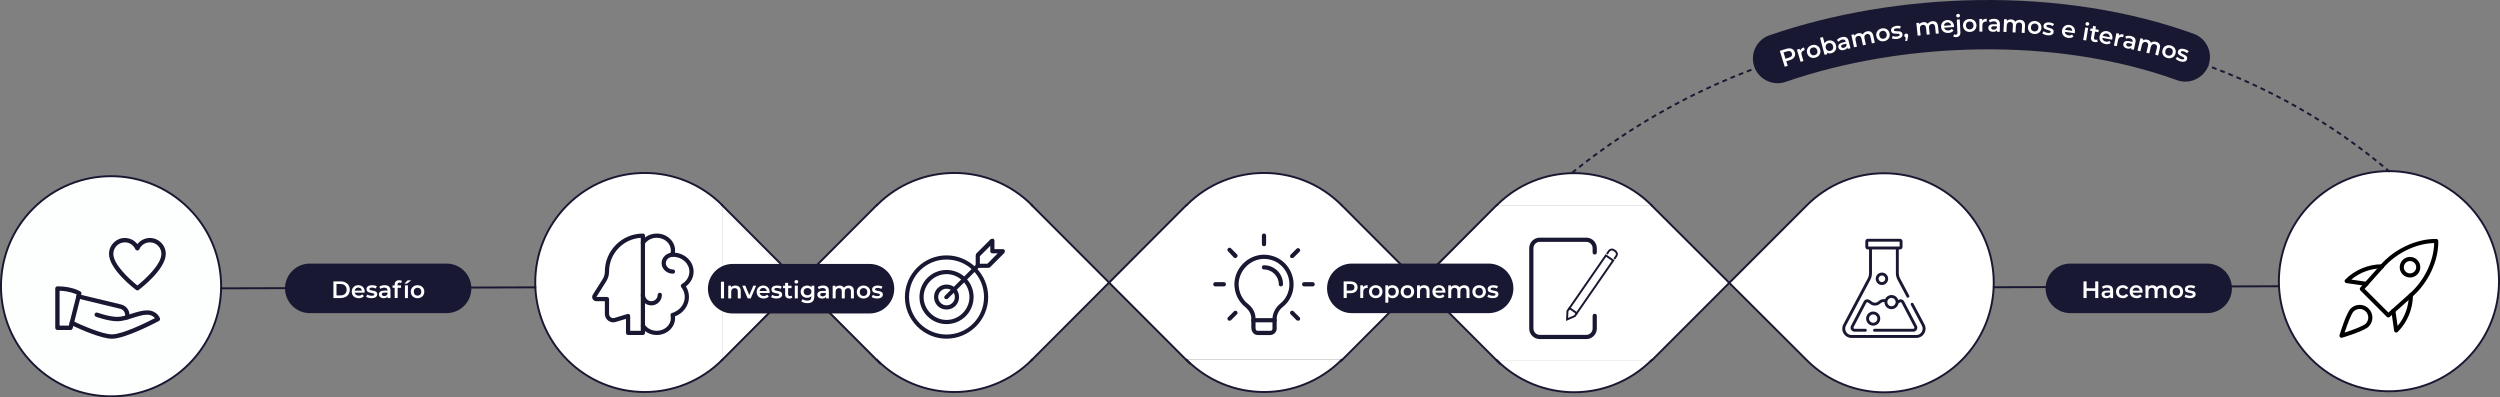 <?xml version="1.0" encoding="UTF-8"?>
<svg id="Capa_2" data-name="Capa 2" xmlns="http://www.w3.org/2000/svg" viewBox="0 0 2554.89 406.04">
  <rect x="0" y="0" width="2554.89" height="406.04" fill="#808080" stroke="none"/>
  <defs>
    <style>
      .cls-1 {
        stroke-dasharray: 0 0 0 0 0 0 3 6 3 6 3 6;
      }

      .cls-1, .cls-2, .cls-3, .cls-4 {
        stroke-linecap: square;
      }

      .cls-1, .cls-2, .cls-3, .cls-4, .cls-5 {
        stroke: #191832;
        stroke-width: 2px;
      }

      .cls-1, .cls-2, .cls-5 {
        fill: none;
      }

      .cls-6, .cls-3 {
        fill: #fff;
      }

      .cls-7, .cls-8 {
        fill: #191832;
      }

      .cls-4 {
        fill: #fdffff;
      }

      .cls-5 {
        stroke-miterlimit: 10;
      }

      .cls-8 {
        fill-rule: evenodd;
      }
    </style>
  </defs>
  <g id="Capa_1-2" data-name="Capa 1">
    <g>
      <polyline class="cls-6" points="1055.16 210.21 1132.88 288.33 1055.16 367.59"/>
      <rect class="cls-6" x="895.11" y="208.96" width="160.56" height="160.56" rx="4.43" ry="4.43"/>
      <rect class="cls-6" x="1211.57" y="209.33" width="160.56" height="158.23"/>
      <rect class="cls-6" x="1528.29" y="209.78" width="160.56" height="158.23"/>
      <polyline class="cls-6" points="1529.13 368.15 1451.41 290.03 1529.13 210.77"/>
      <polyline class="cls-6" points="1212.15 367.13 1134.43 289.01 1212.15 209.75"/>
      <polyline class="cls-6" points="1371.35 210.67 1449.06 288.79 1371.35 368.05"/>
      <polyline class="cls-6" points="895.96 366.67 818.24 288.55 895.96 209.29"/>
      <polygon class="cls-6" points="738.04 367.17 738.04 209.78 815.76 287.91 738.04 367.17"/>
      <path id="Stroke-1" class="cls-3" d="M1687.83,368.52l158.64-158.64c43.76-43.76,114.47-43.76,158.23,0,43.76,43.76,43.76,114.47,0,158.23-43.76,43.76-114.47,43.76-158.23,0l-158.23-157.83"/>
      <path id="Stroke-3" class="cls-3" d="M1054.5,209.58c-43.76-43.76-114.47-43.76-158.23,0"/>
      <path id="Stroke-5" class="cls-3" d="M896.27,367.81c43.76,43.76,114.47,43.76,158.23,0"/>
      <path id="Stroke-7" class="cls-3" d="M1370.96,209.58c-43.76-43.76-114.47-43.76-158.23,0"/>
      <path id="Stroke-9" class="cls-3" d="M1212.73,367.81c43.76,43.76,114.47,43.76,158.23,0"/>
      <line id="Stroke-11" class="cls-3" x1="1212.53" y1="209.58" x2="1054.1" y2="368.22"/>
      <line id="Stroke-13" class="cls-3" x1="1215.77" y1="371.26" x2="1054.5" y2="209.78"/>
      <path id="Stroke-15" class="cls-3" d="M738.04,209.58c-43.76-43.76-114.47-43.76-158.23,0-43.76,43.76-43.76,114.47,0,158.23,43.76,43.76,114.47,43.76,158.23,0"/>
      <line id="Stroke-19" class="cls-3" x1="896.07" y1="209.58" x2="737.64" y2="368.22"/>
      <line id="Stroke-21" class="cls-3" x1="899.31" y1="371.26" x2="738.04" y2="209.78"/>
      <path id="Stroke-17" class="cls-4" d="M193.01,372.07c43.96-43.96,43.96-115.08,0-159.04-43.96-43.96-115.08-43.96-159.04,0-43.96,43.96-43.96,115.08,0,159.04,43.96,43.96,115.28,43.96,159.04,0Z"/>
      <path id="Stroke-17-Copy" class="cls-3" d="M2520.92,366.9c43.96-43.96,43.96-115.08,0-159.04s-115.08-43.96-159.04,0c-43.96,43.96-43.96,115.08,0,159.04,43.96,43.96,115.28,43.96,159.04,0Z"/>
      <line id="Line-3" class="cls-2" x1="225.99" y1="294.67" x2="547.01" y2="293.66"/>
      <line id="Line-3-Copy" class="cls-2" x1="2037.67" y1="293.56" x2="2328.65" y2="292.54"/>
      <path id="Rectangle-Copy-3" class="cls-8" d="M316.6,269.37h139.79c13.98,0,25.32,11.35,25.32,25.32h0c0,13.98-11.35,25.32-25.32,25.32h-139.79c-13.98,0-25.32-11.35-25.32-25.32h0c0-13.98,11.35-25.32,25.32-25.32Z"/>
      <g>
        <path class="cls-7" d="M967.32,346.12c-23.41,0-42.57-19.16-42.57-42.57s19.16-42.57,42.57-42.57,42.57,19.16,42.57,42.57-19.16,42.57-42.57,42.57Zm0-80.88c-21.28,0-38.31,17.03-38.31,38.31s17.03,38.31,38.31,38.31,38.31-17.03,38.31-38.31-17.03-38.31-38.31-38.31Z"/>
        <path class="cls-7" d="M967.32,331.22c-15.32,0-27.67-12.34-27.67-27.67s12.34-27.67,27.67-27.67,27.67,12.34,27.67,27.67-12.34,27.67-27.67,27.67Zm0-51.08c-12.77,0-23.41,10.64-23.41,23.41s10.64,23.41,23.41,23.41,23.41-10.64,23.41-23.41-10.64-23.41-23.41-23.41Z"/>
        <path class="cls-7" d="M967.32,316.32c-7.24,0-12.77-5.53-12.77-12.77s5.53-12.77,12.77-12.77,12.77,5.53,12.77,12.77-5.53,12.77-12.77,12.77Zm0-21.28c-4.68,0-8.51,3.83-8.51,8.51s3.83,8.51,8.51,8.51,8.51-3.83,8.51-8.51-3.83-8.51-8.51-8.51Z"/>
        <path class="cls-7" d="M967.32,305.68c-.43,0-1.28,0-1.7-.43-.85-.85-.85-2.13,0-2.98l31.93-31.93c.85-.85,2.13-.85,2.98,0s.85,2.13,0,2.98l-31.93,31.93c0,.43-.85,.43-1.28,.43h0Z"/>
        <path class="cls-7" d="M1009.89,273.76h-10.64c-1.28,0-2.13-.85-2.13-2.13v-10.64c0-.43,.43-1.28,.43-1.7l14.9-14.9c.85-.43,1.7-.43,2.55-.43,.85,.43,1.28,1.28,1.28,2.13v8.51h8.51c.85,0,1.7,.43,2.13,1.28,0,.85,0,1.7-.43,2.55l-14.9,14.9c-.43,0-1.28,.43-1.7,.43Zm-8.51-4.26h7.66l10.64-10.64h-5.53c-1.28,0-2.13-.85-2.13-2.13v-5.53l-10.64,10.64v7.66Z"/>
      </g>
      <g>
        <path class="cls-7" d="M665.65,312.12c-5.96,0-10.8-4.84-10.8-10.8,0-1.19,.97-2.16,2.16-2.16s2.16,.97,2.16,2.16c0,3.57,2.91,6.48,6.48,6.48s6.48-2.91,6.48-6.48c0-1.19,.97-2.16,2.16-2.16s2.16,.97,2.16,2.16c0,5.96-4.84,10.8-10.8,10.8Z"/>
        <path class="cls-7" d="M657.01,342.37h-15.12c-1.19,0-2.16-.97-2.16-2.16v-14.37l-10.43,3.17c-.69,.25-1.58,.4-2.53,.4-4.77,0-8.64-3.88-8.64-8.64v-12.96h-8.64c-2.42,0-4.32-1.9-4.32-4.32,0-.81,.24-1.61,.68-2.32l10.11-16.03c1.42-2.25,2.17-4.86,2.17-7.57,0-10.38,4.05-20.15,11.39-27.49,7.34-7.34,17.11-11.39,27.49-11.39,1.19,0,2.16,.97,2.16,2.16v99.37c0,1.19-.97,2.16-2.16,2.16h0Zm-12.96-4.32h10.8v-94.98c-8.42,.51-16.26,4.04-22.28,10.06-6.53,6.53-10.13,15.21-10.13,24.44,0,3.53-.99,6.95-2.84,9.88l-10.11,16.03h10.79c1.19,.01,2.16,.98,2.16,2.17v15.12c0,2.38,1.94,4.32,4.32,4.32,.45,0,.85-.06,1.17-.18l13.32-4.05c.65-.19,1.37-.07,1.91,.33,.55,.41,.87,1.05,.87,1.74v15.12Z"/>
        <path class="cls-7" d="M687.05,262.48c-.23,0-.47-.04-.7-.12-1.13-.38-1.73-1.61-1.34-2.74,.39-1.15,.59-2.38,.59-3.66,0-7.15-6.46-12.96-14.4-12.96-5.13,0-9.76,2.4-12.39,6.41-.65,1-2,1.27-2.99,.62-.99-.65-1.27-1.99-.62-2.99,3.43-5.24,9.41-8.36,16-8.36,10.33,0,18.72,7.75,18.72,17.28,0,1.76-.28,3.46-.83,5.06-.31,.89-1.14,1.46-2.04,1.46h0Z"/>
        <path class="cls-7" d="M671.2,342.37c-6.59,0-12.57-3.13-16-8.36-.65-1-.38-2.34,.62-2.99,.99-.65,2.34-.38,2.99,.62,2.63,4.01,7.27,6.41,12.39,6.41,7.94,0,14.4-5.82,14.4-12.96,0-.85-.11-1.77-.32-2.66-.27-1.11,.38-2.24,1.48-2.57,7.79-2.35,13.03-8.93,13.03-16.38,0-3.65-1.23-7.11-3.55-10.01-.39-.49-.55-1.13-.44-1.75,.11-.62,.49-1.15,1.03-1.47,4.81-2.81,7.68-7.56,7.68-12.7,0-8.34-7.52-15.12-16.77-15.12-4.03,0-7.3,2.91-7.3,6.48s3.28,6.48,7.3,6.48c1.19,0,2.16,.97,2.16,2.16s-.97,2.16-2.16,2.16c-6.41,0-11.62-4.84-11.62-10.8s5.21-10.8,11.62-10.8c11.63,0,21.09,8.72,21.09,19.44,0,5.94-2.9,11.45-7.86,15.13,2.05,3.25,3.13,6.93,3.13,10.79,0,8.77-5.67,16.55-14.29,19.89,.06,.57,.1,1.15,.1,1.71,0,9.53-8.39,17.28-18.72,17.28h0Z"/>
      </g>
      <path class="cls-1" d="M1607.58,175.81c245.39-197.97,601.62-197.97,833.82-.93"/>
      <path id="Stroke-7-2" data-name="Stroke-7" class="cls-3" d="M1687.83,209.78c-43.76-43.76-114.47-43.76-158.23,0"/>
      <path id="Stroke-9-2" data-name="Stroke-9" class="cls-3" d="M1529.6,368.02c43.76,43.76,114.47,43.76,158.23,0"/>
      <line id="Stroke-11-2" data-name="Stroke-11" class="cls-2" x1="1529.4" y1="209.78" x2="1370.96" y2="368.42"/>
      <line id="Stroke-13-2" data-name="Stroke-13" class="cls-2" x1="1532.64" y1="371.46" x2="1371.37" y2="209.99"/>
      <g>
        <path class="cls-7" d="M1966.73,331.44l-11.28-21.24c-.38-.72-1.28-1-2.01-.61-.72,.38-1,1.28-.61,2.01l11.28,21.24c1.08,2.03,1.02,4.42-.17,6.39-1.19,1.97-3.27,3.15-5.57,3.15h-66.15c-2.3,0-4.38-1.18-5.57-3.15-1.19-1.97-1.25-4.36-.17-6.39l24.87-46.83c1.13-2.12,1.72-4.51,1.72-6.91v-24.16h24.44v24.16c0,2.4,.6,4.79,1.73,6.91l9.27,17.45c.38,.72,1.28,1,2.01,.61,.72-.38,1-1.28,.61-2.01l-9.27-17.45c-.9-1.69-1.37-3.6-1.38-5.52v-24.16s1.22,0,1.22,0c1.43,0,2.59-1.16,2.59-2.59v-5.72c0-1.43-1.16-2.59-2.59-2.59h-32.82c-1.43,0-2.59,1.16-2.59,2.59v5.72c0,1.43,1.16,2.59,2.59,2.59h1.22v24.16c0,1.92-.48,3.82-1.38,5.52l-24.87,46.83c-1.57,2.96-1.48,6.44,.25,9.32,1.73,2.87,4.76,4.59,8.11,4.59h66.15c3.35,0,6.38-1.72,8.11-4.59,1.73-2.87,1.82-6.36,.25-9.32Zm-57.46-79.48v-4.96h32.06v4.96h-32.06Z"/>
        <path class="cls-7" d="M1958.93,332.92l-13.06-24.95c-.9-1.71-2.94-2.53-4.74-1.91-.45,.15-.84,.34-1.21,.55-.91-2.96-3.66-5.11-6.91-5.11-2.91,0-5.43,1.74-6.57,4.23-.36-.05-.74-.07-1.15-.07-2.83,0-4.33,1.2-5.54,2.16-1.06,.85-1.9,1.51-3.69,1.51s-2.63-.67-3.69-1.51c-.78-.62-1.65-1.32-2.91-1.75-1.81-.62-3.85,.2-4.74,1.91l-13.06,24.95c-.68,1.29-.63,2.81,.13,4.06,.76,1.25,2.08,1.99,3.54,1.99h10.97c.82,0,1.48-.66,1.48-1.48s-.66-1.48-1.48-1.48h-10.97c-.59,0-.9-.39-1-.56-.1-.17-.31-.62-.04-1.15l13.06-24.95c.22-.42,.72-.63,1.15-.48,.77,.27,1.35,.73,2.03,1.26,1.21,.96,2.71,2.16,5.54,2.16s4.33-1.2,5.54-2.16c1.06-.85,1.9-1.51,3.69-1.51,.18,0,.34,0,.5,.02,0,.03,0,.05,0,.08,0,3.98,3.24,7.22,7.22,7.22,3.51,0,6.44-2.52,7.09-5.84,.66-.52,1.23-.97,1.99-1.23,.43-.15,.93,.06,1.15,.48l13.06,24.95c.28,.53,.07,.98-.04,1.15-.1,.17-.4,.56-1,.56h-39.56c-.82,0-1.48,.66-1.48,1.48s.66,1.48,1.48,1.48h39.56c1.46,0,2.78-.75,3.54-1.99,.76-1.25,.8-2.77,.13-4.06Zm-25.91-19.95c-2.35,0-4.25-1.91-4.25-4.25s1.91-4.25,4.25-4.25,4.25,1.91,4.25,4.25-1.91,4.25-4.25,4.25Z"/>
        <path class="cls-7" d="M1914.32,318.37c-3.98,0-7.22,3.24-7.22,7.22s3.24,7.22,7.22,7.22,7.22-3.24,7.22-7.22-3.24-7.22-7.22-7.22Zm0,11.48c-2.35,0-4.25-1.91-4.25-4.25s1.91-4.25,4.25-4.25,4.25,1.91,4.25,4.25-1.91,4.25-4.25,4.25Z"/>
        <path class="cls-7" d="M1923.25,278.55c-3.51,0-6.36,2.85-6.36,6.36s2.85,6.36,6.36,6.36,6.36-2.85,6.36-6.36c0-3.51-2.85-6.36-6.36-6.36Zm0,9.76c-1.87,0-3.4-1.52-3.4-3.4s1.52-3.4,3.4-3.4,3.4,1.52,3.4,3.4-1.52,3.4-3.4,3.4Z"/>
      </g>
      <g>
        <path class="cls-7" d="M1298.23,342.39h-12.97c-3.03,0-6.48-2.59-6.48-7.78v-9.08c0-4.32-2.16-8.21-5.62-11.24-7.78-6.05-11.67-14.7-11.67-24.2,.43-16.42,13.83-29.39,29.82-29.82,8.21,0,15.99,3.03,21.61,8.64,5.62,5.62,9.08,13.4,9.08,21.61,0,9.08-3.89,17.72-11.24,23.34-3.89,3.03-6.05,7.78-6.05,12.1v9.94c0,3.46-3.03,6.48-6.48,6.48h0Zm-6.48-77.8c-13.83,0-25.5,11.67-25.93,25.5,0,8.21,3.46,15.99,9.94,20.75,4.75,3.89,7.35,9.08,7.35,14.7v9.08c0,.86,0,3.46,2.16,3.46h12.97c1.3,0,2.16-.86,2.16-2.16v-9.94c0-5.62,3.03-11.67,7.78-15.56,6.05-4.75,9.51-12.1,9.51-19.88,0-6.92-2.59-13.4-7.78-18.59-4.75-4.75-11.24-7.35-18.15-7.35h0Z"/>
        <path class="cls-7" d="M1302.55,329.42h-21.61c-1.3,0-2.16-.86-2.16-2.16s.86-2.16,2.16-2.16h21.61c1.3,0,2.16,.86,2.16,2.16s-.86,2.16-2.16,2.16Z"/>
        <path class="cls-7" d="M1291.75,251.62c-1.3,0-2.16-.86-2.16-2.16v-8.64c0-1.3,.86-2.16,2.16-2.16s2.16,.86,2.16,2.16v8.64c0,1.3-.86,2.16-2.16,2.16Z"/>
        <path class="cls-7" d="M1320.71,263.72c-.43,0-1.3,0-1.73-.43-.86-.86-.86-2.16,0-3.03l6.05-6.05c.86-.86,2.16-.86,3.03,0,.86,.86,.86,2.16,0,3.03l-6.05,6.05s-.86,.43-1.3,.43h0Z"/>
        <path class="cls-7" d="M1341.45,292.68h-8.64c-1.3,0-2.16-.86-2.16-2.16s.86-2.16,2.16-2.16h8.64c1.3,0,2.16,.86,2.16,2.16s-.86,2.16-2.16,2.16Z"/>
        <path class="cls-7" d="M1326.76,327.69c-.43,0-1.3,0-1.73-.43l-6.05-6.05c-.86-.86-.86-2.16,0-3.03,.86-.86,2.16-.86,3.03,0l6.05,6.05c.86,.86,.86,2.16,0,3.03,0,.43-.43,.43-1.3,.43h0Z"/>
        <path class="cls-7" d="M1256.74,327.69c-.43,0-1.3,0-1.73-.43-.86-.86-.86-2.16,0-3.03l6.05-6.05c.86-.86,2.16-.86,3.03,0,.86,.86,.86,2.16,0,3.03l-6.05,6.05c-.43,.43-.86,.43-1.3,.43Z"/>
        <path class="cls-7" d="M1250.69,292.68h-8.64c-1.3,0-2.16-.86-2.16-2.16s.86-2.16,2.16-2.16h8.64c1.3,0,2.16,.86,2.16,2.16s-.86,2.16-2.16,2.16Z"/>
        <path class="cls-7" d="M1262.79,263.72c-.43,0-1.3,0-1.73-.43l-6.05-6.48c-.86-.86-.86-2.16,0-3.03,.86-.86,2.16-.86,3.03,0l6.05,6.05c.86,.86,.86,2.16,0,3.03-.43,.43-.86,.86-1.3,.86h0Z"/>
        <path class="cls-7" d="M1309.04,292.68c-1.3,0-2.16-.86-2.16-2.16,0-8.21-6.92-15.13-15.13-15.13-1.3,0-2.16-.86-2.16-2.16s.86-2.16,2.16-2.16c10.81,0,19.45,8.64,19.45,19.45,0,1.3-.86,2.16-2.16,2.16Z"/>
      </g>
      <g>
        <path d="M2440.74,324.43c-.54,0-1.08-.21-1.49-.61l-27.05-27.05c-.79-.79-.82-2.06-.08-2.89l20.28-22.71c14.17-16.58,37.25-27.31,57.37-26.97,1.12,.03,2.03,.93,2.05,2.05,.47,20.14-10.38,43.2-27.01,57.4l-22.67,20.25c-.4,.36-.9,.53-1.4,.53Zm-24.16-29.24l24.24,24.24,21.23-18.95c15.18-12.97,25.26-33.65,25.57-52.09-18.44,.31-39.11,10.39-52.06,25.53l-18.98,21.26Z"/>
        <path d="M2448.8,339.83c-.2,0-.41-.03-.6-.09-.76-.25-1.38-.83-1.49-1.62l-2.89-20.15c-.16-1.15,.64-2.21,1.78-2.38,1.15-.18,2.21,.63,2.38,1.78l2.26,15.74c7.37-8.82,11.47-20,11.47-31.4,0-1.16,.94-2.1,2.1-2.1s2.1,.94,2.1,2.1c0,13.94-5.65,27.6-15.5,37.44-.42,.42-1.04,.68-1.63,.68h0Z"/>
        <path d="M2418.35,292.21c-.1,0-.2,0-.3-.02l-20.15-2.89c-.79-.11-1.45-.67-1.7-1.43-.25-.76-.05-1.6,.52-2.16,9.99-9.99,23.63-15.64,37.58-15.64,1.16,0,2.1,.94,2.1,2.1s-.94,2.1-2.1,2.1c-11.45,0-22.69,4.14-31.42,11.47l15.76,2.26c1.15,.17,1.95,1.23,1.78,2.38-.16,1.05-1.06,1.81-2.08,1.81h0Z"/>
        <path d="M2462.93,283.6c-2.7,0-5.39-1.03-7.44-3.08-4.1-4.1-4.1-10.78,0-14.88,4.1-4.1,10.78-4.1,14.88,0,4.1,4.1,4.1,10.78,0,14.88-2.05,2.05-4.75,3.08-7.44,3.08Zm0-16.83c-1.62,0-3.24,.61-4.47,1.84-2.46,2.46-2.46,6.47,0,8.93,2.46,2.46,6.47,2.45,8.93,0,2.46-2.46,2.46-6.47,0-8.93-1.23-1.22-2.85-1.84-4.47-1.84h0Zm5.95,12.27h0Z"/>
        <path d="M2392.92,345.2c-.55,0-1.09-.21-1.49-.61-.55-.55-.75-1.35-.53-2.09,.69-2.3,6.87-22.65,11.38-27.15,5.07-5.07,13.33-5.08,18.4,0,5.07,5.07,5.07,13.33,0,18.4-4.5,4.5-24.85,10.69-27.15,11.38-.2,.05-.4,.08-.61,.08Zm18.56-29.46c-2.26,0-4.51,.86-6.23,2.57-2.43,2.43-6.47,13.3-9.14,21.58,8.28-2.67,19.15-6.71,21.58-9.14,3.43-3.43,3.43-9.02,0-12.45-1.71-1.71-3.97-2.57-6.22-2.57Z"/>
      </g>
      <g>
        <g>
          <polyline id="Path" class="cls-5" points="1603.94 314.88 1601.87 317.87 1601.48 326.44 1609.35 323.04 1611.42 320.05"/>
          <polyline class="cls-5" points="1610.38 321.54 1648.62 266.23 1641.15 261.06 1602.91 316.38"/>
          <line class="cls-5" x1="1603.94" y1="314.88" x2="1611.42" y2="320.05"/>
          <path class="cls-5" d="M1649.66,264.73l2.07-2.99c1.16-1.68,.76-3.89-.92-5.06l-1.5-1.03c-1.68-1.16-3.89-.76-5.06,.92l-2.07,2.99"/>
        </g>
        <path class="cls-7" d="M1621.1,346.53h-47.52c-5.95,0-10.8-4.85-10.8-10.8v-82.08c0-5.95,4.85-10.8,10.8-10.8h47.52c5.95,0,10.8,4.85,10.8,10.8v4.32c0,1.19-.97,2.16-2.16,2.16s-2.16-.97-2.16-2.16v-4.32c0-3.57-2.91-6.48-6.48-6.48h-47.52c-3.57,0-6.48,2.91-6.48,6.48v82.08c0,3.57,2.91,6.48,6.48,6.48h47.52c3.57,0,6.48-2.91,6.48-6.48v-12.96c0-1.19,.97-2.16,2.16-2.16s2.16,.97,2.16,2.16v12.96c0,5.95-4.85,10.8-10.8,10.8Z"/>
      </g>
      <g>
        <path class="cls-6" d="M340.74,287.56h7.44c1.82,0,3.43,.35,4.84,1.06,1.41,.71,2.5,1.7,3.28,2.99,.78,1.29,1.17,2.78,1.17,4.46s-.39,3.17-1.17,4.46-1.87,2.29-3.28,2.99c-1.41,.7-3.02,1.06-4.84,1.06h-7.44v-17.02Zm7.29,14.34c1.25,0,2.35-.24,3.29-.72,.95-.48,1.68-1.16,2.19-2.04,.51-.88,.77-1.91,.77-3.08s-.26-2.19-.77-3.08c-.51-.88-1.24-1.56-2.19-2.04-.95-.48-2.05-.72-3.29-.72h-4.13v11.67h4.13Z"/>
        <path class="cls-6" d="M372.68,299.06h-10.19c.18,.96,.64,1.71,1.4,2.27,.75,.56,1.69,.84,2.81,.84,1.43,0,2.6-.47,3.53-1.41l1.63,1.87c-.58,.7-1.32,1.22-2.21,1.58-.89,.36-1.9,.53-3.01,.53-1.43,0-2.68-.28-3.77-.85-1.09-.57-1.92-1.36-2.52-2.37-.59-1.01-.89-2.16-.89-3.44s.29-2.4,.86-3.42c.57-1.01,1.37-1.8,2.39-2.37,1.02-.57,2.17-.85,3.45-.85s2.39,.28,3.39,.84c1,.56,1.77,1.35,2.33,2.36,.56,1.01,.84,2.18,.84,3.51,0,.21-.02,.51-.05,.9Zm-8.98-4.32c-.67,.58-1.08,1.34-1.23,2.3h7.37c-.13-.94-.53-1.7-1.19-2.29-.66-.58-1.49-.88-2.48-.88s-1.8,.29-2.47,.86Z"/>
        <path class="cls-6" d="M376.57,304.33c-1.01-.28-1.81-.62-2.41-1.05l1.17-2.31c.58,.39,1.28,.7,2.1,.94,.82,.24,1.62,.35,2.42,.35,1.82,0,2.72-.48,2.72-1.43,0-.45-.23-.77-.69-.95-.46-.18-1.2-.35-2.22-.51-1.07-.16-1.94-.35-2.61-.56-.67-.21-1.26-.58-1.75-1.11-.49-.53-.74-1.26-.74-2.2,0-1.23,.51-2.22,1.54-2.95,1.03-.74,2.42-1.11,4.17-1.11,.89,0,1.78,.1,2.67,.3,.89,.2,1.62,.47,2.19,.81l-1.17,2.31c-1.1-.65-2.34-.97-3.72-.97-.89,0-1.57,.13-2.03,.4-.46,.27-.69,.62-.69,1.06,0,.49,.25,.83,.74,1.03,.49,.2,1.26,.39,2.3,.57,1.04,.16,1.89,.35,2.55,.56,.66,.21,1.24,.57,1.71,1.07,.48,.5,.72,1.22,.72,2.14,0,1.22-.53,2.19-1.58,2.92-1.05,.73-2.49,1.09-4.3,1.09-1.05,0-2.08-.14-3.09-.41Z"/>
        <path class="cls-6" d="M397.52,292.82c1.01,.92,1.52,2.3,1.52,4.15v7.61h-2.87v-1.58c-.37,.57-.9,1-1.59,1.3-.69,.3-1.52,.45-2.49,.45s-1.82-.17-2.55-.5c-.73-.33-1.29-.79-1.69-1.39-.4-.59-.6-1.26-.6-2.01,0-1.17,.43-2.1,1.3-2.81,.87-.71,2.23-1.06,4.1-1.06h3.36v-.19c0-.91-.27-1.6-.81-2.09-.54-.49-1.35-.73-2.42-.73-.73,0-1.45,.11-2.15,.34-.7,.23-1.3,.54-1.79,.95l-1.19-2.21c.68-.52,1.5-.92,2.46-1.19,.96-.28,1.97-.41,3.04-.41,1.91,0,3.38,.46,4.39,1.37Zm-2.77,9.19c.59-.35,1.01-.85,1.25-1.5v-1.51h-3.14c-1.75,0-2.63,.58-2.63,1.73,0,.55,.22,.99,.66,1.31,.44,.32,1.05,.49,1.82,.49s1.44-.17,2.03-.52Z"/>
        <path class="cls-6" d="M406.28,290.91v.78h3.57v2.43h-3.48v10.45h-3.04v-10.45h-2.14v-2.43h2.14v-.83c0-1.39,.4-2.49,1.22-3.29,.81-.8,1.95-1.2,3.43-1.2,1.17,0,2.08,.24,2.75,.7l-.85,2.29c-.52-.36-1.08-.53-1.68-.53-1.28,0-1.92,.7-1.92,2.09Z"/>
        <path class="cls-6" d="M416.61,286.49h3.57l-4.23,3.33h-2.63l3.28-3.33Zm-2.77,5.11h3.04v12.98h-3.04v-12.98Z"/>
        <path class="cls-6" d="M423.15,303.9c-1.05-.57-1.88-1.36-2.47-2.37-.59-1.01-.89-2.16-.89-3.44s.3-2.42,.89-3.43c.59-1,1.41-1.79,2.47-2.36,1.05-.57,2.24-.85,3.55-.85s2.52,.28,3.57,.85c1.05,.57,1.88,1.35,2.47,2.36,.59,1.01,.89,2.15,.89,3.43s-.3,2.43-.89,3.44c-.59,1.01-1.41,1.8-2.47,2.37-1.05,.57-2.25,.85-3.57,.85s-2.5-.28-3.55-.85Zm6.32-2.87c.73-.75,1.09-1.73,1.09-2.94s-.36-2.2-1.09-2.94c-.73-.75-1.65-1.12-2.77-1.12s-2.04,.37-2.76,1.12c-.72,.75-1.08,1.73-1.08,2.94s.36,2.2,1.08,2.94c.72,.75,1.64,1.12,2.76,1.12s2.04-.37,2.77-1.12Z"/>
      </g>
      <path id="Rectangle-Copy-3-2" data-name="Rectangle-Copy-3" class="cls-8" d="M748.78,269.72h139.79c13.98,0,25.32,11.35,25.32,25.32h0c0,13.98-11.35,25.32-25.32,25.32h-139.79c-13.98,0-25.32-11.35-25.32-25.32h0c0-13.98,11.35-25.32,25.32-25.32Z"/>
      <g>
        <path class="cls-6" d="M736.77,287.91h3.16v17.02h-3.16v-17.02Z"/>
        <path class="cls-6" d="M755.54,293.23c.99,.96,1.48,2.37,1.48,4.25v7.44h-3.04v-7.05c0-1.13-.27-1.99-.8-2.56-.54-.58-1.3-.86-2.29-.86-1.12,0-2,.34-2.65,1.01-.65,.67-.97,1.64-.97,2.91v6.56h-3.04v-12.98h2.89v1.68c.5-.6,1.13-1.05,1.9-1.36,.76-.31,1.62-.46,2.58-.46,1.64,0,2.95,.48,3.94,1.43Z"/>
        <path class="cls-6" d="M772.8,291.94l-5.57,12.98h-3.14l-5.57-12.98h3.16l4.04,9.63,4.16-9.63h2.92Z"/>
        <path class="cls-6" d="M786.49,299.41h-10.19c.18,.96,.64,1.71,1.4,2.27s1.69,.84,2.81,.84c1.43,0,2.6-.47,3.53-1.41l1.63,1.87c-.58,.7-1.32,1.22-2.21,1.58-.89,.36-1.9,.53-3.01,.53-1.43,0-2.68-.28-3.77-.85-1.09-.57-1.92-1.36-2.52-2.37-.59-1.01-.89-2.16-.89-3.44s.29-2.4,.86-3.42c.57-1.01,1.37-1.8,2.39-2.37,1.02-.57,2.17-.85,3.45-.85s2.39,.28,3.39,.84c1,.56,1.77,1.35,2.33,2.36,.56,1.01,.84,2.18,.84,3.51,0,.21-.02,.51-.05,.9Zm-8.98-4.32c-.67,.58-1.08,1.34-1.23,2.3h7.37c-.13-.94-.53-1.7-1.19-2.29-.66-.58-1.49-.88-2.48-.88s-1.8,.29-2.47,.86Z"/>
        <path class="cls-6" d="M790.38,304.68c-1.01-.28-1.81-.62-2.41-1.05l1.17-2.31c.58,.39,1.28,.7,2.1,.94,.82,.24,1.62,.35,2.42,.35,1.81,0,2.72-.48,2.72-1.43,0-.45-.23-.77-.69-.95-.46-.18-1.2-.35-2.22-.51-1.07-.16-1.94-.35-2.61-.56-.67-.21-1.26-.58-1.75-1.11-.49-.53-.74-1.26-.74-2.2,0-1.23,.51-2.22,1.54-2.95,1.03-.74,2.42-1.11,4.17-1.11,.89,0,1.78,.1,2.67,.3,.89,.2,1.62,.47,2.19,.81l-1.17,2.31c-1.1-.65-2.34-.97-3.72-.97-.89,0-1.57,.13-2.03,.4-.46,.27-.69,.62-.69,1.06,0,.49,.25,.83,.74,1.03,.49,.2,1.26,.39,2.3,.57,1.04,.16,1.89,.35,2.55,.56,.66,.21,1.24,.57,1.71,1.07,.48,.5,.72,1.22,.72,2.14,0,1.22-.53,2.19-1.58,2.92-1.05,.73-2.49,1.09-4.3,1.09-1.05,0-2.08-.14-3.09-.41Z"/>
        <path class="cls-6" d="M809.78,304.22c-.36,.29-.79,.51-1.3,.66s-1.05,.22-1.62,.22c-1.43,0-2.53-.37-3.31-1.12-.78-.75-1.17-1.83-1.17-3.26v-6.25h-2.14v-2.43h2.14v-2.97h3.04v2.97h3.48v2.43h-3.48v6.18c0,.63,.15,1.11,.46,1.45,.31,.33,.75,.5,1.34,.5,.68,0,1.25-.18,1.7-.53l.85,2.16Z"/>
        <path class="cls-6" d="M812.43,289.28c-.37-.35-.56-.78-.56-1.3s.19-.95,.56-1.3c.37-.35,.83-.52,1.39-.52s1.01,.17,1.39,.5c.37,.33,.56,.75,.56,1.25,0,.53-.18,.98-.55,1.35-.36,.36-.83,.55-1.4,.55s-1.01-.17-1.39-.52Zm-.15,2.66h3.04v12.98h-3.04v-12.98Z"/>
        <path class="cls-6" d="M832.2,291.94v11.01c0,4.57-2.33,6.86-7,6.86-1.25,0-2.43-.16-3.55-.47-1.12-.32-2.04-.77-2.77-1.37l1.36-2.29c.57,.47,1.28,.85,2.15,1.13,.87,.28,1.75,.43,2.64,.43,1.43,0,2.47-.32,3.14-.97,.66-.65,1-1.64,1-2.97v-.68c-.52,.57-1.15,1-1.9,1.29s-1.56,.44-2.46,.44c-1.23,0-2.35-.26-3.34-.79-1-.53-1.78-1.27-2.36-2.22-.58-.96-.86-2.05-.86-3.28s.29-2.32,.86-3.27c.57-.95,1.36-1.68,2.36-2.2,1-.52,2.11-.78,3.34-.78,.94,0,1.79,.15,2.56,.46,.77,.31,1.41,.78,1.93,1.41v-1.73h2.89Zm-4.1,8.79c.74-.69,1.11-1.58,1.11-2.69s-.37-1.97-1.11-2.65c-.74-.68-1.68-1.02-2.83-1.02s-2.12,.34-2.86,1.02c-.74,.68-1.11,1.56-1.11,2.65s.37,2,1.11,2.69c.74,.69,1.69,1.03,2.86,1.03s2.09-.34,2.83-1.03Z"/>
        <path class="cls-6" d="M845.53,293.17c1.01,.92,1.52,2.3,1.52,4.15v7.61h-2.87v-1.58c-.37,.57-.9,1-1.59,1.3-.69,.3-1.52,.45-2.49,.45s-1.82-.17-2.55-.5c-.73-.33-1.29-.79-1.69-1.39-.4-.59-.6-1.26-.6-2.01,0-1.17,.43-2.1,1.3-2.81,.87-.71,2.23-1.06,4.1-1.06h3.36v-.19c0-.91-.27-1.6-.81-2.09-.54-.49-1.35-.73-2.42-.73-.73,0-1.45,.11-2.15,.34-.7,.23-1.3,.54-1.79,.95l-1.19-2.21c.68-.52,1.5-.92,2.46-1.19,.96-.28,1.97-.41,3.04-.41,1.91,0,3.37,.46,4.39,1.37Zm-2.77,9.19c.59-.35,1.01-.85,1.25-1.5v-1.51h-3.14c-1.75,0-2.63,.58-2.63,1.73,0,.55,.22,.99,.66,1.31,.44,.32,1.05,.49,1.82,.49s1.44-.17,2.03-.52Z"/>
        <path class="cls-6" d="M871.22,293.22c.96,.95,1.43,2.37,1.43,4.27v7.44h-3.04v-7.05c0-1.13-.25-1.99-.75-2.56-.5-.58-1.22-.86-2.16-.86-1.02,0-1.84,.34-2.46,1.01-.62,.67-.92,1.63-.92,2.88v6.59h-3.04v-7.05c0-1.13-.25-1.99-.75-2.56-.5-.58-1.22-.86-2.16-.86-1.04,0-1.86,.33-2.47,1-.61,.66-.91,1.63-.91,2.89v6.59h-3.04v-12.98h2.89v1.65c.49-.58,1.09-1.03,1.82-1.34,.73-.31,1.54-.46,2.43-.46,.97,0,1.84,.18,2.59,.55s1.35,.9,1.79,1.62c.54-.68,1.22-1.21,2.07-1.59,.84-.38,1.77-.57,2.8-.57,1.64,0,2.93,.47,3.89,1.42Z"/>
        <path class="cls-6" d="M878.95,304.25c-1.05-.57-1.88-1.36-2.47-2.37-.59-1.01-.89-2.16-.89-3.44s.3-2.42,.89-3.43c.59-1,1.41-1.79,2.47-2.36,1.05-.57,2.24-.85,3.55-.85s2.52,.28,3.57,.85c1.05,.57,1.88,1.35,2.47,2.36,.59,1.01,.89,2.15,.89,3.43s-.3,2.43-.89,3.44c-.59,1.01-1.41,1.8-2.47,2.37-1.05,.57-2.25,.85-3.57,.85s-2.5-.28-3.55-.85Zm6.32-2.87c.73-.75,1.09-1.73,1.09-2.94s-.36-2.2-1.09-2.94c-.73-.75-1.65-1.12-2.77-1.12s-2.04,.37-2.76,1.12c-.72,.75-1.08,1.73-1.08,2.94s.36,2.2,1.08,2.94c.72,.75,1.64,1.12,2.76,1.12s2.04-.37,2.77-1.12Z"/>
        <path class="cls-6" d="M893.27,304.68c-1.01-.28-1.81-.62-2.41-1.05l1.17-2.31c.58,.39,1.28,.7,2.1,.94,.82,.24,1.62,.35,2.42,.35,1.81,0,2.72-.48,2.72-1.43,0-.45-.23-.77-.69-.95-.46-.18-1.2-.35-2.22-.51-1.07-.16-1.94-.35-2.61-.56-.67-.21-1.26-.58-1.75-1.11-.49-.53-.74-1.26-.74-2.2,0-1.23,.51-2.22,1.54-2.95,1.03-.74,2.42-1.11,4.17-1.11,.89,0,1.78,.1,2.67,.3,.89,.2,1.62,.47,2.19,.81l-1.17,2.31c-1.1-.65-2.34-.97-3.72-.97-.89,0-1.57,.13-2.03,.4-.46,.27-.69,.62-.69,1.06,0,.49,.25,.83,.74,1.03,.49,.2,1.26,.39,2.3,.57,1.04,.16,1.89,.35,2.55,.56,.66,.21,1.24,.57,1.71,1.07,.48,.5,.72,1.22,.72,2.14,0,1.22-.53,2.19-1.58,2.92-1.05,.73-2.49,1.09-4.3,1.09-1.05,0-2.08-.14-3.09-.41Z"/>
      </g>
      <path id="Rectangle-Copy-3-3" data-name="Rectangle-Copy-3" class="cls-8" d="M1381.51,269.37h139.79c13.98,0,25.32,11.35,25.32,25.32h0c0,13.98-11.35,25.32-25.32,25.32h-139.79c-13.98,0-25.32-11.35-25.32-25.32h0c0-13.98,11.35-25.32,25.32-25.32Z"/>
      <g>
        <path class="cls-6" d="M1384,288.29c1.09,.49,1.93,1.18,2.52,2.09,.58,.91,.88,1.99,.88,3.23s-.29,2.31-.88,3.22c-.58,.92-1.42,1.62-2.52,2.1-1.09,.49-2.38,.73-3.85,.73h-3.84v4.91h-3.16v-17.02h7c1.47,0,2.76,.24,3.85,.73Zm-.86,7.83c.71-.58,1.07-1.42,1.07-2.5s-.36-1.92-1.07-2.5c-.71-.58-1.76-.88-3.14-.88h-3.7v6.76h3.7c1.38,0,2.42-.29,3.14-.88Z"/>
        <path class="cls-6" d="M1397.65,291.45v2.89c-.26-.05-.49-.07-.71-.07-1.18,0-2.11,.34-2.77,1.03-.66,.69-1,1.68-1,2.98v6.3h-3.04v-12.98h2.89v1.9c.88-1.36,2.41-2.04,4.62-2.04Z"/>
        <path class="cls-6" d="M1402.39,303.9c-1.05-.57-1.88-1.36-2.47-2.37-.59-1.01-.89-2.16-.89-3.44s.3-2.42,.89-3.43c.59-1,1.41-1.79,2.47-2.36,1.05-.57,2.24-.85,3.55-.85s2.52,.28,3.57,.85c1.05,.57,1.88,1.35,2.47,2.36,.59,1.01,.89,2.15,.89,3.43s-.3,2.43-.89,3.44c-.59,1.01-1.41,1.8-2.47,2.37-1.05,.57-2.25,.85-3.57,.85s-2.5-.28-3.55-.85Zm6.32-2.87c.73-.75,1.09-1.73,1.09-2.94s-.36-2.2-1.09-2.94c-.73-.75-1.65-1.12-2.77-1.12s-2.04,.37-2.76,1.12c-.72,.75-1.08,1.73-1.08,2.94s.36,2.2,1.08,2.94c.72,.75,1.64,1.12,2.76,1.12s2.04-.37,2.77-1.12Z"/>
        <path class="cls-6" d="M1426.37,292.27c1,.55,1.78,1.33,2.35,2.33,.57,1.01,.85,2.16,.85,3.48s-.28,2.48-.85,3.49c-.57,1.01-1.35,1.8-2.35,2.35-1,.55-2.13,.83-3.39,.83-1.75,0-3.14-.58-4.16-1.75v6.3h-3.04v-17.7h2.89v1.7c.5-.62,1.12-1.08,1.86-1.39,.74-.31,1.55-.46,2.44-.46,1.26,0,2.39,.28,3.39,.83Zm-.97,8.75c.72-.75,1.08-1.73,1.08-2.94s-.36-2.2-1.08-2.94c-.72-.75-1.64-1.12-2.76-1.12-.73,0-1.39,.17-1.97,.5-.58,.33-1.05,.81-1.39,1.42-.34,.62-.51,1.33-.51,2.14s.17,1.52,.51,2.14c.34,.62,.8,1.09,1.39,1.42,.58,.33,1.24,.5,1.97,.5,1.12,0,2.04-.37,2.76-1.12Z"/>
        <path class="cls-6" d="M1434.75,303.9c-1.05-.57-1.88-1.36-2.47-2.37-.59-1.01-.89-2.16-.89-3.44s.3-2.42,.89-3.43c.59-1,1.41-1.79,2.47-2.36,1.05-.57,2.24-.85,3.55-.85s2.52,.28,3.57,.85c1.05,.57,1.88,1.35,2.47,2.36,.59,1.01,.89,2.15,.89,3.43s-.3,2.43-.89,3.44c-.59,1.01-1.41,1.8-2.47,2.37-1.05,.57-2.25,.85-3.57,.85s-2.5-.28-3.55-.85Zm6.32-2.87c.73-.75,1.09-1.73,1.09-2.94s-.36-2.2-1.09-2.94c-.73-.75-1.65-1.12-2.77-1.12s-2.04,.37-2.76,1.12c-.72,.75-1.08,1.73-1.08,2.94s.36,2.2,1.08,2.94c.72,.75,1.64,1.12,2.76,1.12s2.04-.37,2.77-1.12Z"/>
        <path class="cls-6" d="M1459.45,292.88c.99,.96,1.48,2.37,1.48,4.25v7.44h-3.04v-7.05c0-1.13-.27-1.99-.8-2.56-.54-.58-1.3-.86-2.29-.86-1.12,0-2,.34-2.65,1.01-.65,.67-.97,1.64-.97,2.91v6.56h-3.04v-12.98h2.89v1.68c.5-.6,1.13-1.05,1.9-1.36,.76-.31,1.62-.46,2.58-.46,1.64,0,2.95,.48,3.94,1.43Z"/>
        <path class="cls-6" d="M1477.07,299.06h-10.19c.18,.96,.64,1.71,1.4,2.27s1.69,.84,2.81,.84c1.43,0,2.6-.47,3.53-1.41l1.63,1.87c-.58,.7-1.32,1.22-2.21,1.58-.89,.36-1.9,.53-3.01,.53-1.43,0-2.68-.28-3.77-.85-1.09-.57-1.92-1.36-2.52-2.37-.59-1.01-.89-2.16-.89-3.44s.29-2.4,.86-3.42c.57-1.01,1.37-1.8,2.39-2.37,1.02-.57,2.17-.85,3.45-.85s2.39,.28,3.39,.84c1,.56,1.77,1.35,2.33,2.36,.56,1.01,.84,2.18,.84,3.51,0,.21-.02,.51-.05,.9Zm-8.98-4.32c-.67,.58-1.08,1.34-1.23,2.3h7.37c-.13-.94-.53-1.7-1.19-2.29-.66-.58-1.49-.88-2.48-.88s-1.8,.29-2.47,.86Z"/>
        <path class="cls-6" d="M1500.32,292.87c.96,.95,1.43,2.37,1.43,4.27v7.44h-3.04v-7.05c0-1.13-.25-1.99-.75-2.56-.5-.58-1.22-.86-2.16-.86-1.02,0-1.84,.34-2.46,1.01-.62,.67-.92,1.63-.92,2.88v6.59h-3.04v-7.05c0-1.13-.25-1.99-.75-2.56-.5-.58-1.22-.86-2.16-.86-1.04,0-1.86,.33-2.47,1-.61,.66-.91,1.63-.91,2.89v6.59h-3.04v-12.98h2.89v1.65c.49-.58,1.09-1.03,1.82-1.34,.73-.31,1.54-.46,2.43-.46,.97,0,1.84,.18,2.59,.55s1.35,.9,1.79,1.62c.54-.68,1.22-1.21,2.07-1.59,.84-.38,1.77-.57,2.8-.57,1.64,0,2.93,.47,3.89,1.42Z"/>
        <path class="cls-6" d="M1508.05,303.9c-1.05-.57-1.88-1.36-2.47-2.37-.59-1.01-.89-2.16-.89-3.44s.3-2.42,.89-3.43c.59-1,1.41-1.79,2.47-2.36,1.05-.57,2.24-.85,3.55-.85s2.52,.28,3.57,.85c1.05,.57,1.88,1.35,2.47,2.36,.59,1.01,.89,2.15,.89,3.43s-.3,2.43-.89,3.44c-.59,1.01-1.41,1.8-2.47,2.37-1.05,.57-2.25,.85-3.57,.85s-2.5-.28-3.55-.85Zm6.32-2.87c.73-.75,1.09-1.73,1.09-2.94s-.36-2.2-1.09-2.94c-.73-.75-1.65-1.12-2.77-1.12s-2.04,.37-2.76,1.12c-.72,.75-1.08,1.73-1.08,2.94s.36,2.2,1.08,2.94c.72,.75,1.64,1.12,2.76,1.12s2.04-.37,2.77-1.12Z"/>
        <path class="cls-6" d="M1522.37,304.33c-1.01-.28-1.81-.62-2.41-1.05l1.17-2.31c.58,.39,1.28,.7,2.1,.94,.82,.24,1.62,.35,2.42,.35,1.81,0,2.72-.48,2.72-1.43,0-.45-.23-.77-.69-.95-.46-.18-1.2-.35-2.22-.51-1.07-.16-1.94-.35-2.61-.56-.67-.21-1.26-.58-1.75-1.11-.49-.53-.74-1.26-.74-2.2,0-1.23,.51-2.22,1.54-2.95,1.03-.74,2.42-1.11,4.17-1.11,.89,0,1.78,.1,2.67,.3,.89,.2,1.62,.47,2.19,.81l-1.17,2.31c-1.1-.65-2.34-.97-3.72-.97-.89,0-1.57,.13-2.03,.4-.46,.27-.69,.62-.69,1.06,0,.49,.25,.83,.74,1.03,.49,.2,1.26,.39,2.3,.57,1.04,.16,1.89,.35,2.55,.56,.66,.21,1.24,.57,1.71,1.07,.48,.5,.72,1.22,.72,2.14,0,1.22-.53,2.19-1.58,2.92-1.05,.73-2.49,1.09-4.3,1.09-1.05,0-2.08-.14-3.09-.41Z"/>
      </g>
      <g>
        <g>
          <path class="cls-7" d="M72.08,337.24h-13.39c-1.23,0-2.23-1-2.23-2.23v-40.18c0-1.23,1-2.23,2.23-2.23,15.18,0,23.21,5.12,23.54,5.34,.8,.52,1.18,1.5,.94,2.42l-8.93,35.21c-.25,.99-1.14,1.68-2.16,1.68Zm-11.16-4.46h9.42l8.07-31.83c-2.51-1.21-8.43-3.51-17.5-3.84v35.68Z"/>
          <path class="cls-7" d="M114.49,346.17c-10.54,0-30.91-8.86-42.11-14.14-1.12-.52-1.59-1.86-1.07-2.97,.52-1.12,1.86-1.59,2.97-1.07,8.75,4.13,30.18,13.71,40.21,13.71,10.86,0,36.45-12.75,43.81-16.55-1.16-1.52-3.56-3.54-8.1-3.54-4.12,0-9.34,1.65-14.4,3.25-5.37,1.69-10.93,3.45-15.74,3.45-9.21,0-21.46-4.41-21.97-4.6-1.16-.42-1.76-1.7-1.33-2.86,.42-1.16,1.71-1.75,2.86-1.33,.12,.04,12.02,4.33,20.44,4.33,4.12,0,9.34-1.65,14.4-3.25,5.37-1.69,10.93-3.45,15.74-3.45,10.42,0,13.17,7.89,13.28,8.22,.34,1.03-.11,2.16-1.07,2.68-1.39,.73-34.14,18.12-47.93,18.12Z"/>
          <path class="cls-7" d="M130.12,326.48c-1.23,0-2.23-1-2.23-2.23v-2.23c0-3.12-2.1-5.79-5.11-6.48l-43.1-10.41c-1.2-.29-1.94-1.5-1.65-2.7s1.5-1.91,2.7-1.65l43.08,10.4c5.02,1.17,8.54,5.63,8.54,10.83v2.23c0,1.23-1,2.23-2.23,2.23Z"/>
        </g>
        <path class="cls-7" d="M140.39,296.78c-.47,0-.94-.15-1.33-.44-1.13-.84-27.68-20.85-27.68-36.93,0-8.94,7.27-16.21,16.21-16.21,5.09,0,9.79,2.37,12.81,6.27,3.02-3.9,7.72-6.27,12.81-6.27,8.94,0,16.21,7.27,16.21,16.21,0,16.08-26.55,36.08-27.68,36.93-.4,.29-.87,.44-1.33,.44Zm-12.81-49.11c-6.47,0-11.75,5.27-11.75,11.74,0,10.85,16.62,26.11,24.55,32.32,7.93-6.21,24.55-21.49,24.55-32.32,0-6.47-5.27-11.74-11.75-11.74-4.68,0-8.9,2.76-10.76,7.04-.71,1.63-3.38,1.63-4.1,0-1.86-4.28-6.08-7.04-10.76-7.04h0Z"/>
      </g>
      <path id="Rectangle-Copy-3-4" data-name="Rectangle-Copy-3" class="cls-8" d="M2115.83,269.37h139.79c13.98,0,25.32,11.35,25.32,25.32h0c0,13.98-11.35,25.32-25.32,25.32h-139.79c-13.98,0-25.32-11.35-25.32-25.32h0c0-13.98,11.35-25.32,25.32-25.32Z"/>
      <g>
        <path class="cls-6" d="M2144.37,287.56v17.02h-3.16v-7.29h-8.8v7.29h-3.16v-17.02h3.16v7.03h8.8v-7.03h3.16Z"/>
        <path class="cls-6" d="M2157.99,292.82c1.01,.92,1.52,2.3,1.52,4.15v7.61h-2.87v-1.58c-.37,.57-.9,1-1.59,1.3-.69,.3-1.52,.45-2.49,.45s-1.82-.17-2.55-.5c-.73-.33-1.29-.79-1.69-1.39-.4-.59-.6-1.26-.6-2.01,0-1.17,.43-2.1,1.3-2.81,.87-.71,2.23-1.06,4.1-1.06h3.36v-.19c0-.91-.27-1.6-.81-2.09-.54-.49-1.35-.73-2.42-.73-.73,0-1.45,.11-2.15,.34-.7,.23-1.3,.54-1.79,.95l-1.19-2.21c.68-.52,1.5-.92,2.46-1.19,.96-.28,1.97-.41,3.04-.41,1.91,0,3.37,.46,4.39,1.37Zm-2.77,9.19c.59-.35,1.01-.85,1.25-1.5v-1.51h-3.14c-1.75,0-2.63,.58-2.63,1.73,0,.55,.22,.99,.66,1.31,.44,.32,1.05,.49,1.82,.49s1.44-.17,2.03-.52Z"/>
        <path class="cls-6" d="M2165.86,303.9c-1.07-.57-1.9-1.36-2.5-2.37-.6-1.01-.9-2.16-.9-3.44s.3-2.42,.9-3.43c.6-1,1.43-1.79,2.49-2.36,1.06-.57,2.27-.85,3.63-.85,1.28,0,2.4,.26,3.37,.78,.96,.52,1.69,1.26,2.18,2.24l-2.33,1.36c-.37-.6-.84-1.05-1.4-1.35-.56-.3-1.17-.45-1.84-.45-1.13,0-2.07,.37-2.82,1.11-.75,.74-1.12,1.72-1.12,2.95s.37,2.22,1.11,2.95c.74,.74,1.68,1.11,2.83,1.11,.66,0,1.28-.15,1.84-.45,.56-.3,1.03-.75,1.4-1.35l2.33,1.36c-.5,.97-1.24,1.72-2.2,2.25-.96,.53-2.08,.79-3.34,.79-1.35,0-2.55-.28-3.62-.85Z"/>
        <path class="cls-6" d="M2189.61,299.06h-10.19c.18,.96,.64,1.71,1.4,2.27s1.69,.84,2.81,.84c1.43,0,2.6-.47,3.53-1.41l1.63,1.87c-.58,.7-1.32,1.22-2.21,1.58-.89,.36-1.9,.53-3.01,.53-1.43,0-2.68-.28-3.77-.85-1.09-.57-1.92-1.36-2.52-2.37-.59-1.01-.89-2.16-.89-3.44s.29-2.4,.86-3.42c.57-1.01,1.37-1.8,2.39-2.37,1.02-.57,2.17-.85,3.45-.85s2.39,.28,3.39,.84c1,.56,1.77,1.35,2.33,2.36,.56,1.01,.84,2.18,.84,3.51,0,.21-.02,.51-.05,.9Zm-8.98-4.32c-.67,.58-1.08,1.34-1.23,2.3h7.37c-.13-.94-.53-1.7-1.19-2.29-.66-.58-1.49-.88-2.48-.88s-1.8,.29-2.47,.86Z"/>
        <path class="cls-6" d="M2212.85,292.87c.96,.95,1.43,2.37,1.43,4.27v7.44h-3.04v-7.05c0-1.13-.25-1.99-.75-2.56-.5-.58-1.22-.86-2.16-.86-1.02,0-1.84,.34-2.46,1.01-.62,.67-.92,1.63-.92,2.88v6.59h-3.04v-7.05c0-1.13-.25-1.99-.75-2.56-.5-.58-1.22-.86-2.16-.86-1.04,0-1.86,.33-2.47,1-.61,.66-.91,1.63-.91,2.89v6.59h-3.04v-12.98h2.89v1.65c.49-.58,1.09-1.03,1.82-1.34,.73-.31,1.54-.46,2.43-.46,.97,0,1.84,.18,2.59,.55s1.35,.9,1.79,1.62c.54-.68,1.22-1.21,2.07-1.59,.84-.38,1.77-.57,2.8-.57,1.64,0,2.93,.47,3.89,1.42Z"/>
        <path class="cls-6" d="M2220.58,303.9c-1.05-.57-1.88-1.36-2.47-2.37-.59-1.01-.89-2.16-.89-3.44s.3-2.42,.89-3.43c.59-1,1.41-1.79,2.47-2.36,1.05-.57,2.24-.85,3.55-.85s2.52,.28,3.57,.85c1.05,.57,1.88,1.35,2.47,2.36,.59,1.01,.89,2.15,.89,3.43s-.3,2.43-.89,3.44c-.59,1.01-1.41,1.8-2.47,2.37-1.05,.57-2.25,.85-3.57,.85s-2.5-.28-3.55-.85Zm6.32-2.87c.73-.75,1.09-1.73,1.09-2.94s-.36-2.2-1.09-2.94c-.73-.75-1.65-1.12-2.77-1.12s-2.04,.37-2.76,1.12c-.72,.75-1.08,1.73-1.08,2.94s.36,2.2,1.08,2.94c.72,.75,1.64,1.12,2.76,1.12s2.04-.37,2.77-1.12Z"/>
        <path class="cls-6" d="M2234.9,304.33c-1.01-.28-1.81-.62-2.41-1.05l1.17-2.31c.58,.39,1.28,.7,2.1,.94,.82,.24,1.62,.35,2.42,.35,1.81,0,2.72-.48,2.72-1.43,0-.45-.23-.77-.69-.95-.46-.18-1.2-.35-2.22-.51-1.07-.16-1.94-.35-2.61-.56-.67-.21-1.26-.58-1.75-1.11-.49-.53-.74-1.26-.74-2.2,0-1.23,.51-2.22,1.54-2.95,1.03-.74,2.42-1.11,4.17-1.11,.89,0,1.78,.1,2.67,.3,.89,.2,1.62,.47,2.19,.81l-1.17,2.31c-1.1-.65-2.34-.97-3.72-.97-.89,0-1.57,.13-2.03,.4-.46,.27-.69,.62-.69,1.06,0,.49,.25,.83,.74,1.03,.49,.2,1.26,.39,2.3,.57,1.04,.16,1.89,.35,2.55,.56,.66,.21,1.24,.57,1.71,1.07,.48,.5,.72,1.22,.72,2.14,0,1.22-.53,2.19-1.58,2.92-1.05,.73-2.49,1.09-4.3,1.09-1.05,0-2.08-.14-3.09-.41Z"/>
      </g>
      <path class="cls-7" d="M1816.59,85.04c-10.46,0-20.23-6.56-23.83-17-4.53-13.16,2.46-27.5,15.63-32.03C1873.31,13.65,1946.79,1.23,2020.88,.09c78.97-1.22,155.38,10.69,220.99,34.43,13.09,4.74,19.86,19.19,15.12,32.27-3.71,10.26-13.39,16.63-23.7,16.63-2.85,0-5.74-.49-8.57-1.51-59.92-21.69-130.13-32.55-203.06-31.43-68.83,1.06-136.91,12.53-196.86,33.18-2.72,.94-5.49,1.38-8.21,1.38Z"/>
      <g>
        <path class="cls-6" d="M1829.44,49.43c1.19,.14,2.2,.55,3.03,1.24,.83,.69,1.43,1.63,1.8,2.82,.37,1.18,.41,2.29,.13,3.34-.28,1.05-.87,1.97-1.77,2.76-.9,.79-2.05,1.41-3.46,1.85l-3.67,1.15,1.47,4.69-3.02,.94-5.08-16.24,6.68-2.09c1.41-.44,2.71-.59,3.9-.45Zm1.51,7.73c.51-.77,.6-1.67,.27-2.71-.32-1.04-.91-1.73-1.77-2.07-.85-.34-1.94-.31-3.25,.1l-3.53,1.1,2.02,6.45,3.53-1.1c1.31-.41,2.23-1,2.73-1.77Z"/>
        <path class="cls-6" d="M1843.55,48.46l.83,2.77c-.26,.03-.49,.07-.7,.13-1.13,.34-1.92,.93-2.36,1.79-.44,.85-.47,1.9-.1,3.14l1.81,6.03-2.91,.87-3.73-12.44,2.77-.83,.54,1.82c.45-1.56,1.73-2.65,3.84-3.28Z"/>
        <path class="cls-6" d="M1851.64,59.07c-1.17-.26-2.18-.79-3.02-1.6-.85-.81-1.45-1.83-1.8-3.06-.35-1.23-.38-2.41-.09-3.54,.29-1.13,.87-2.11,1.72-2.95,.86-.84,1.92-1.43,3.18-1.79,1.28-.37,2.5-.42,3.67-.17,1.17,.26,2.18,.79,3.02,1.59,.84,.8,1.44,1.82,1.8,3.05,.35,1.23,.38,2.42,.09,3.55-.29,1.14-.86,2.12-1.72,2.96-.86,.84-1.92,1.44-3.2,1.8-1.26,.36-2.48,.41-3.65,.16Zm5.29-4.5c.5-.92,.58-1.96,.24-3.13-.33-1.17-.95-2.01-1.86-2.53-.91-.52-1.9-.62-2.97-.31-1.08,.31-1.86,.92-2.35,1.83-.49,.92-.56,1.96-.23,3.13,.33,1.17,.95,2.01,1.85,2.53,.9,.52,1.89,.62,2.96,.32,1.08-.31,1.86-.92,2.36-1.84Z"/>
        <path class="cls-6" d="M1871.7,41.46c1.11,.28,2.06,.83,2.87,1.65,.81,.82,1.38,1.87,1.72,3.14,.34,1.27,.37,2.47,.08,3.59-.29,1.13-.84,2.08-1.66,2.87-.82,.79-1.84,1.35-3.06,1.67-.86,.23-1.69,.29-2.48,.18s-1.51-.39-2.15-.86l.43,1.62-2.8,.75-4.66-17.43,2.94-.78,1.71,6.41c.35-.68,.83-1.25,1.44-1.72,.61-.46,1.32-.8,2.13-1.02,1.22-.33,2.38-.35,3.49-.08Zm1.32,8.71c.5-.91,.6-1.95,.29-3.12-.31-1.17-.92-2.03-1.8-2.56-.89-.53-1.87-.66-2.95-.37-.7,.19-1.3,.52-1.77,.99-.48,.47-.8,1.05-.97,1.73-.17,.68-.15,1.42,.06,2.2,.21,.78,.56,1.43,1.05,1.94,.49,.51,1.06,.85,1.71,1.02,.65,.17,1.33,.16,2.03-.03,1.08-.29,1.87-.89,2.38-1.79Z"/>
        <path class="cls-6" d="M1886.78,38.23c1.2,.65,2.03,1.87,2.47,3.66l1.83,7.39-2.79,.69-.38-1.53c-.23,.64-.64,1.19-1.23,1.64-.6,.46-1.37,.8-2.31,1.03-.94,.23-1.81,.28-2.6,.13-.79-.15-1.45-.46-1.97-.94-.53-.48-.88-1.08-1.06-1.8-.28-1.13-.08-2.15,.59-3.04,.67-.89,1.91-1.56,3.72-2.01l3.26-.8-.05-.19c-.22-.88-.65-1.49-1.29-1.83-.64-.34-1.48-.38-2.52-.13-.71,.17-1.38,.46-2.01,.85-.63,.39-1.13,.84-1.51,1.35l-1.69-1.86c.54-.67,1.24-1.25,2.1-1.75,.86-.5,1.81-.87,2.85-1.13,1.86-.46,3.39-.36,4.59,.28Zm-.49,9.59c.49-.48,.78-1.06,.86-1.75l-.36-1.46-3.04,.75c-1.7,.42-2.41,1.19-2.14,2.31,.13,.54,.45,.91,.95,1.12,.5,.21,1.13,.22,1.89,.03,.74-.18,1.35-.51,1.85-.99Z"/>
        <path class="cls-6" d="M1912.06,32.58c1.14,.72,1.91,2.01,2.31,3.86l1.59,7.27-2.97,.65-1.5-6.89c-.24-1.11-.67-1.89-1.28-2.35-.61-.45-1.38-.58-2.3-.38-1,.22-1.73,.72-2.18,1.51-.46,.79-.55,1.79-.29,3.01l1.41,6.44-2.97,.65-1.5-6.89c-.24-1.11-.67-1.89-1.28-2.35-.61-.45-1.38-.58-2.3-.38-1.01,.22-1.75,.72-2.2,1.5-.45,.78-.54,1.79-.27,3.02l1.41,6.44-2.97,.65-2.77-12.68,2.83-.62,.35,1.62c.35-.67,.85-1.24,1.5-1.7,.65-.46,1.41-.78,2.28-.97,.95-.21,1.83-.21,2.65-.02,.81,.2,1.51,.6,2.09,1.2,.38-.78,.94-1.44,1.68-2,.74-.55,1.61-.94,2.61-1.15,1.6-.35,2.97-.16,4.1,.56Z"/>
        <path class="cls-6" d="M1921.89,41.93c-1.14-.37-2.09-.99-2.86-1.88-.77-.89-1.27-1.96-1.5-3.22-.23-1.26-.15-2.44,.25-3.53,.4-1.1,1.06-2.02,1.99-2.77,.93-.75,2.04-1.25,3.33-1.49,1.31-.24,2.53-.18,3.67,.18,1.14,.37,2.09,.99,2.86,1.87,.77,.88,1.26,1.95,1.5,3.21,.23,1.26,.15,2.44-.24,3.54-.4,1.1-1.06,2.03-1.99,2.78-.93,.75-2.05,1.25-3.36,1.49-1.29,.24-2.51,.18-3.65-.19Zm5.69-3.98c.58-.87,.76-1.9,.54-3.09-.22-1.2-.76-2.09-1.61-2.69-.85-.6-1.83-.8-2.93-.59-1.1,.2-1.94,.74-2.51,1.6-.57,.86-.75,1.89-.53,3.09s.76,2.09,1.6,2.69c.85,.6,1.82,.8,2.92,.6,1.1-.2,1.94-.74,2.52-1.61Z"/>
        <path class="cls-6" d="M1935.98,39.84c-1.04-.11-1.88-.33-2.54-.65l.78-2.47c.64,.29,1.38,.49,2.23,.59,.85,.1,1.66,.09,2.44-.04,1.79-.29,2.61-.91,2.46-1.85-.07-.45-.35-.72-.84-.82-.48-.1-1.24-.15-2.28-.15-1.08,.01-1.97-.03-2.67-.13-.7-.1-1.33-.37-1.91-.81-.57-.44-.93-1.12-1.08-2.05-.2-1.22,.15-2.27,1.05-3.16,.9-.89,2.21-1.48,3.94-1.76,.88-.14,1.78-.19,2.69-.13,.91,.06,1.68,.21,2.29,.45l-.78,2.47c-1.19-.46-2.47-.58-3.83-.36-.88,.14-1.53,.38-1.94,.72-.41,.34-.58,.72-.51,1.15,.08,.48,.38,.78,.9,.9,.52,.12,1.31,.19,2.36,.2,1.05,0,1.92,.04,2.61,.14,.69,.1,1.31,.36,1.86,.78,.55,.42,.9,1.08,1.05,2,.2,1.2-.17,2.24-1.09,3.13s-2.28,1.48-4.07,1.77c-1.04,.17-2.08,.2-3.11,.09Z"/>
        <path class="cls-6" d="M1949.31,34.66c.42,.32,.68,.77,.76,1.36,.04,.26,.04,.53,0,.82-.03,.29-.12,.73-.26,1.33l-.73,3.57-1.95,.29,.42-3.82c-.37-.09-.68-.28-.93-.56-.25-.28-.4-.63-.46-1.05-.09-.59,.03-1.1,.34-1.52,.31-.42,.75-.68,1.31-.76,.56-.08,1.05,.03,1.48,.35Z"/>
        <path class="cls-6" d="M1978.69,22.7c1.05,.84,1.68,2.21,1.88,4.09l.79,7.4-3.02,.32-.75-7.01c-.12-1.13-.46-1.95-1.02-2.47-.56-.52-1.31-.73-2.24-.63-1.02,.11-1.79,.53-2.33,1.26-.54,.73-.75,1.72-.61,2.96l.7,6.55-3.02,.32-.75-7.01c-.12-1.13-.46-1.95-1.02-2.47-.56-.52-1.31-.73-2.24-.63-1.03,.11-1.81,.53-2.35,1.25-.53,.73-.73,1.72-.6,2.97l.7,6.55-3.02,.32-1.37-12.91,2.88-.31,.18,1.64c.42-.63,.98-1.14,1.67-1.52,.69-.38,1.48-.62,2.37-.72,.97-.1,1.84-.01,2.63,.27s1.44,.76,1.95,1.42c.46-.73,1.09-1.33,1.89-1.8,.8-.47,1.7-.76,2.72-.86,1.63-.17,2.97,.16,4.02,1Z"/>
        <path class="cls-6" d="M1996.95,27.61l-10.16,.7c.24,.94,.76,1.67,1.55,2.17,.79,.51,1.74,.72,2.86,.64,1.42-.1,2.56-.65,3.42-1.65l1.75,1.76c-.53,.74-1.23,1.31-2.1,1.73-.86,.42-1.86,.66-2.97,.74-1.42,.1-2.7-.1-3.82-.59-1.12-.49-2.01-1.22-2.67-2.19-.66-.97-1.03-2.09-1.12-3.37-.09-1.26,.12-2.42,.63-3.47,.5-1.05,1.25-1.89,2.23-2.53,.98-.64,2.11-1,3.39-1.09,1.26-.09,2.41,.11,3.44,.6,1.03,.49,1.86,1.22,2.49,2.19,.63,.97,.99,2.12,1.08,3.45,.01,.21,.02,.51,.01,.9Zm-9.26-3.69c-.63,.62-.99,1.41-1.07,2.38l7.35-.51c-.19-.93-.64-1.66-1.35-2.2-.7-.54-1.55-.77-2.53-.7-.97,.07-1.77,.41-2.4,1.03Z"/>
        <path class="cls-6" d="M1996.18,37.33l.77-2.3c.47,.32,1.07,.46,1.8,.42,.57-.03,.99-.22,1.27-.58,.28-.36,.41-.88,.38-1.56l-.64-13.28,3.04-.15,.64,13.21c.07,1.44-.27,2.59-1.03,3.46-.75,.86-1.84,1.33-3.27,1.4-1.28,.06-2.26-.14-2.95-.61Zm3.57-19.97c-.39-.33-.6-.75-.62-1.27-.02-.52,.14-.96,.5-1.33,.36-.37,.81-.56,1.36-.59s1.02,.12,1.41,.43c.39,.31,.59,.72,.62,1.22,.03,.53-.13,.99-.48,1.37s-.8,.59-1.37,.61c-.55,.03-1.02-.13-1.41-.46Z"/>
        <path class="cls-6" d="M2009.56,31.91c-1.07-.54-1.91-1.31-2.53-2.3-.62-1-.95-2.13-.98-3.41-.03-1.28,.23-2.43,.79-3.45,.56-1.02,1.36-1.83,2.4-2.42,1.04-.6,2.21-.91,3.53-.95,1.33-.04,2.53,.22,3.6,.75,1.07,.54,1.91,1.3,2.53,2.29,.62,.99,.95,2.12,.98,3.4,.03,1.28-.23,2.43-.79,3.46-.56,1.03-1.37,1.84-2.4,2.44-1.04,.6-2.22,.91-3.55,.95-1.31,.04-2.5-.22-3.57-.75Zm6.24-3.04c.71-.76,1.05-1.76,1.01-2.97-.03-1.22-.42-2.19-1.17-2.91-.75-.73-1.68-1.07-2.8-1.04-1.12,.03-2.03,.43-2.73,1.19-.7,.77-1.03,1.75-1,2.97,.03,1.22,.42,2.19,1.16,2.91,.74,.73,1.67,1.07,2.79,1.04s2.03-.43,2.74-1.19Z"/>
        <path class="cls-6" d="M2030.34,19.15v2.89c-.25-.05-.48-.07-.69-.07-1.18,0-2.11,.35-2.77,1.04-.66,.69-.99,1.69-.99,2.98l.02,6.3h-3.04s-.05-12.97-.05-12.97h2.89s0,1.89,0,1.89c.87-1.36,2.41-2.05,4.61-2.06Z"/>
        <path class="cls-6" d="M2042.37,20.71c1,.93,1.48,2.33,1.44,4.17l-.14,7.61-2.87-.05,.03-1.58c-.38,.56-.92,.98-1.62,1.27-.69,.29-1.53,.42-2.5,.4-.97-.02-1.82-.2-2.54-.55-.72-.35-1.28-.82-1.66-1.42-.39-.6-.57-1.27-.56-2.02,.02-1.17,.47-2.09,1.35-2.78,.88-.69,2.25-1.02,4.12-.98l3.35,.06v-.19c.02-.91-.24-1.61-.77-2.11-.53-.5-1.34-.75-2.41-.77-.73-.01-1.45,.09-2.16,.3-.71,.21-1.31,.52-1.8,.91l-1.15-2.23c.69-.51,1.52-.89,2.48-1.15,.96-.26,1.98-.38,3.05-.36,1.91,.04,3.37,.52,4.36,1.45Zm-2.94,9.14c.6-.34,1.02-.83,1.28-1.47l.03-1.51-3.14-.06c-1.75-.03-2.64,.53-2.66,1.68,0,.55,.2,.99,.63,1.32,.43,.33,1.04,.51,1.81,.52,.76,.01,1.44-.15,2.04-.49Z"/>
        <path class="cls-6" d="M2068.29,21.93c.9,1,1.31,2.44,1.2,4.34l-.4,7.43-3.03-.16,.38-7.04c.06-1.13-.14-2-.62-2.6-.47-.6-1.18-.93-2.11-.98-1.02-.05-1.86,.24-2.51,.88-.65,.64-1.01,1.58-1.08,2.83l-.35,6.58-3.03-.16,.38-7.04c.06-1.13-.14-2-.62-2.6-.47-.6-1.18-.93-2.11-.98-1.04-.06-1.87,.23-2.52,.86-.64,.63-1,1.58-1.06,2.84l-.35,6.58-3.03-.16,.69-12.96,2.89,.15-.09,1.65c.52-.56,1.15-.97,1.89-1.24,.74-.27,1.56-.38,2.45-.33,.97,.05,1.82,.28,2.56,.68,.73,.4,1.3,.97,1.7,1.71,.57-.65,1.29-1.14,2.15-1.48,.86-.34,1.8-.48,2.82-.42,1.63,.09,2.9,.63,3.81,1.63Z"/>
        <path class="cls-6" d="M2075.3,33.58c-1-.66-1.75-1.52-2.25-2.58-.5-1.06-.7-2.23-.58-3.5,.11-1.28,.51-2.39,1.18-3.34,.68-.95,1.56-1.66,2.66-2.13,1.1-.47,2.3-.65,3.61-.54,1.32,.12,2.49,.5,3.49,1.16,1,.66,1.75,1.51,2.25,2.56,.5,1.05,.7,2.22,.58,3.49-.11,1.28-.51,2.39-1.18,3.35-.68,.96-1.57,1.67-2.67,2.15-1.1,.47-2.31,.65-3.63,.54-1.31-.11-2.46-.5-3.46-1.16Zm6.55-2.31c.79-.68,1.24-1.62,1.35-2.83,.11-1.21-.17-2.22-.83-3.03-.66-.81-1.55-1.26-2.66-1.36-1.11-.1-2.06,.19-2.85,.87-.78,.68-1.23,1.62-1.33,2.84-.11,1.21,.17,2.22,.82,3.02,.65,.81,1.54,1.26,2.65,1.36,1.11,.1,2.07-.19,2.86-.87Z"/>
        <path class="cls-6" d="M2089.43,35.34c-.97-.38-1.73-.82-2.28-1.3l1.41-2.17c.54,.45,1.2,.84,1.99,1.16,.79,.32,1.58,.53,2.37,.61,1.8,.2,2.76-.18,2.86-1.13,.05-.45-.15-.79-.59-1.02-.44-.23-1.16-.48-2.16-.75-1.05-.28-1.89-.56-2.54-.84-.65-.28-1.19-.71-1.62-1.29-.43-.58-.6-1.33-.5-2.27,.13-1.22,.75-2.15,1.86-2.77,1.1-.62,2.53-.84,4.27-.65,.89,.1,1.76,.3,2.62,.59,.86,.3,1.56,.65,2.09,1.05l-1.41,2.17c-1.03-.76-2.22-1.22-3.59-1.37-.89-.1-1.57-.04-2.06,.18-.49,.22-.76,.54-.8,.98-.05,.48,.15,.85,.62,1.11,.47,.26,1.21,.53,2.22,.82,1.01,.27,1.84,.55,2.48,.83,.64,.28,1.17,.7,1.59,1.25,.42,.55,.58,1.29,.48,2.2-.13,1.21-.76,2.12-1.89,2.73-1.13,.61-2.59,.82-4.4,.62-1.05-.11-2.06-.36-3.02-.75Z"/>
        <path class="cls-6" d="M2120.26,33.92l-10.09-1.41c.04,.97,.4,1.79,1.07,2.44,.67,.66,1.56,1.06,2.67,1.22,1.41,.2,2.64-.11,3.69-.91l1.35,2.08c-.67,.61-1.48,1.03-2.41,1.26-.93,.23-1.95,.27-3.06,.11-1.41-.2-2.62-.65-3.61-1.36-1-.71-1.72-1.61-2.16-2.7-.45-1.08-.58-2.26-.4-3.53,.17-1.25,.62-2.34,1.33-3.26,.71-.92,1.61-1.6,2.7-2.02,1.09-.42,2.27-.54,3.54-.37,1.25,.17,2.33,.61,3.24,1.3,.91,.69,1.57,1.58,1.99,2.66,.41,1.08,.53,2.28,.34,3.6-.03,.21-.09,.5-.17,.88Zm-8.3-5.52c-.75,.48-1.26,1.18-1.53,2.11l7.3,1.02c0-.95-.29-1.76-.86-2.43-.58-.67-1.36-1.07-2.33-1.21-.96-.13-1.82,.04-2.56,.51Z"/>
        <path class="cls-6" d="M2131.05,28.07l3,.49-2.1,12.81-3-.49,2.1-12.81Zm.57-2.6c-.31-.4-.43-.86-.34-1.37,.08-.51,.34-.91,.76-1.19,.42-.28,.91-.38,1.45-.29,.54,.09,.97,.33,1.29,.72,.31,.39,.43,.83,.35,1.33-.09,.53-.34,.94-.76,1.24-.42,.3-.91,.41-1.47,.31-.54-.09-.97-.34-1.28-.74Z"/>
        <path class="cls-6" d="M2143.67,42.67c-.4,.23-.87,.37-1.39,.42-.53,.06-1.07,.03-1.63-.06-1.4-.25-2.43-.8-3.06-1.67-.64-.87-.83-2-.59-3.41l1.08-6.15-2.11-.37,.42-2.39,2.11,.37,.51-2.92,2.99,.52-.51,2.92,3.42,.6-.42,2.39-3.42-.6-1.06,6.08c-.11,.62-.04,1.12,.21,1.5,.25,.38,.66,.62,1.23,.72,.67,.12,1.26,.04,1.77-.23l.47,2.28Z"/>
        <path class="cls-6" d="M2158.5,40.57l-10.01-1.9c0,.97,.31,1.8,.95,2.49s1.5,1.14,2.6,1.35c1.4,.27,2.64,.02,3.73-.73l1.25,2.14c-.7,.58-1.53,.96-2.47,1.14-.94,.18-1.96,.17-3.06-.04-1.4-.27-2.58-.78-3.54-1.54-.96-.76-1.64-1.69-2.03-2.8-.39-1.11-.47-2.29-.23-3.55,.24-1.24,.73-2.31,1.48-3.2,.75-.89,1.69-1.52,2.79-1.88,1.11-.37,2.29-.43,3.55-.19,1.24,.24,2.3,.72,3.18,1.46,.87,.74,1.49,1.65,1.85,2.75,.36,1.1,.42,2.3,.17,3.61-.04,.21-.11,.5-.22,.87Zm-8.02-5.91c-.77,.44-1.31,1.12-1.63,2.03l7.24,1.37c.05-.95-.2-1.77-.74-2.47-.54-.7-1.3-1.14-2.27-1.32-.96-.18-1.82-.05-2.59,.39Z"/>
        <path class="cls-6" d="M2170.3,35.21l-.58,2.83c-.24-.1-.47-.17-.68-.21-1.16-.24-2.13-.08-2.92,.46-.79,.54-1.31,1.45-1.57,2.72l-1.26,6.17-2.98-.61,2.6-12.72,2.83,.58-.38,1.86c1.13-1.16,2.77-1.52,4.93-1.08Z"/>
        <path class="cls-6" d="M2181.71,39.08c.8,1.11,1,2.57,.6,4.37l-1.62,7.44-2.8-.61,.34-1.54c-.49,.48-1.1,.79-1.83,.93-.74,.15-1.58,.12-2.53-.09-.95-.21-1.75-.55-2.39-1.03-.64-.48-1.09-1.05-1.36-1.71-.26-.66-.31-1.36-.16-2.09,.25-1.14,.87-1.96,1.87-2.47,1-.5,2.41-.56,4.23-.16l3.28,.71,.04-.19c.19-.89,.08-1.63-.35-2.22-.43-.59-1.16-1-2.21-1.23-.71-.15-1.44-.2-2.18-.12-.74,.07-1.39,.25-1.95,.55l-.69-2.41c.78-.36,1.66-.58,2.65-.64,.99-.07,2.01,.01,3.06,.24,1.87,.41,3.2,1.16,4,2.27Zm-4.66,8.39c.65-.21,1.17-.61,1.54-1.2l.32-1.47-3.06-.67c-1.71-.37-2.69,0-2.93,1.13-.12,.54,0,1.01,.36,1.42,.36,.41,.92,.7,1.68,.86,.74,.16,1.44,.14,2.09-.08Z"/>
        <path class="cls-6" d="M2206.85,44.98c.71,1.14,.85,2.64,.41,4.48l-1.72,7.24-2.96-.7,1.63-6.86c.26-1.1,.22-1.99-.14-2.67-.36-.68-.99-1.12-1.91-1.34-.99-.24-1.87-.1-2.62,.41-.75,.51-1.28,1.38-1.56,2.59l-1.52,6.41-2.96-.7,1.63-6.86c.26-1.1,.22-1.99-.14-2.67-.36-.68-.99-1.12-1.91-1.34-1.01-.24-1.89-.11-2.63,.4-.74,.51-1.26,1.37-1.56,2.6l-1.52,6.41-2.96-.7,3-12.63,2.81,.67-.38,1.61c.61-.46,1.3-.75,2.08-.88,.78-.13,1.6-.09,2.47,.11,.95,.22,1.74,.6,2.39,1.13,.65,.53,1.1,1.19,1.37,1.99,.68-.54,1.47-.9,2.38-1.07,.91-.18,1.86-.15,2.85,.09,1.59,.38,2.74,1.14,3.46,2.28Z"/>
        <path class="cls-6" d="M2211.74,57.6c-.88-.81-1.48-1.78-1.8-2.91-.32-1.13-.32-2.31,0-3.55,.32-1.24,.89-2.27,1.71-3.1,.82-.83,1.81-1.38,2.98-1.67,1.16-.29,2.38-.27,3.65,.06,1.29,.33,2.37,.9,3.25,1.71,.88,.81,1.48,1.78,1.81,2.9,.32,1.12,.33,2.3,0,3.54-.32,1.24-.89,2.28-1.71,3.11-.82,.83-1.82,1.4-2.98,1.68-1.16,.29-2.39,.27-3.67-.06-1.27-.33-2.35-.89-3.23-1.7Zm6.84-1.21c.89-.54,1.49-1.4,1.79-2.58,.3-1.18,.19-2.22-.33-3.12-.52-.9-1.32-1.49-2.41-1.77-1.08-.28-2.07-.14-2.95,.4-.88,.54-1.48,1.4-1.78,2.58-.3,1.18-.2,2.22,.32,3.12,.51,.9,1.31,1.49,2.4,1.77,1.08,.28,2.07,.15,2.96-.4Z"/>
        <path class="cls-6" d="M2225.46,61.61c-.9-.53-1.58-1.07-2.05-1.63l1.72-1.93c.46,.53,1.06,1.01,1.79,1.45,.73,.44,1.48,.76,2.25,.97,1.75,.47,2.75,.24,3-.68,.12-.44-.02-.8-.42-1.1-.4-.29-1.07-.65-2.02-1.07-.99-.43-1.79-.84-2.38-1.22-.6-.38-1.06-.88-1.4-1.52-.34-.64-.39-1.41-.15-2.32,.32-1.19,1.07-2.01,2.26-2.45,1.18-.45,2.62-.44,4.31,0,.86,.23,1.7,.56,2.5,.98,.81,.43,1.44,.88,1.9,1.35l-1.72,1.93c-.9-.91-2.01-1.54-3.34-1.9-.86-.23-1.55-.28-2.06-.14-.52,.14-.83,.42-.94,.84-.13,.47,.02,.87,.45,1.19,.42,.32,1.12,.71,2.07,1.15,.96,.42,1.73,.83,2.32,1.2,.59,.38,1.05,.87,1.38,1.48,.33,.61,.38,1.36,.14,2.25-.31,1.17-1.07,1.98-2.28,2.41-1.21,.43-2.69,.41-4.44-.06-1.02-.27-1.98-.67-2.88-1.2Z"/>
      </g>
    </g>
  </g>
</svg>